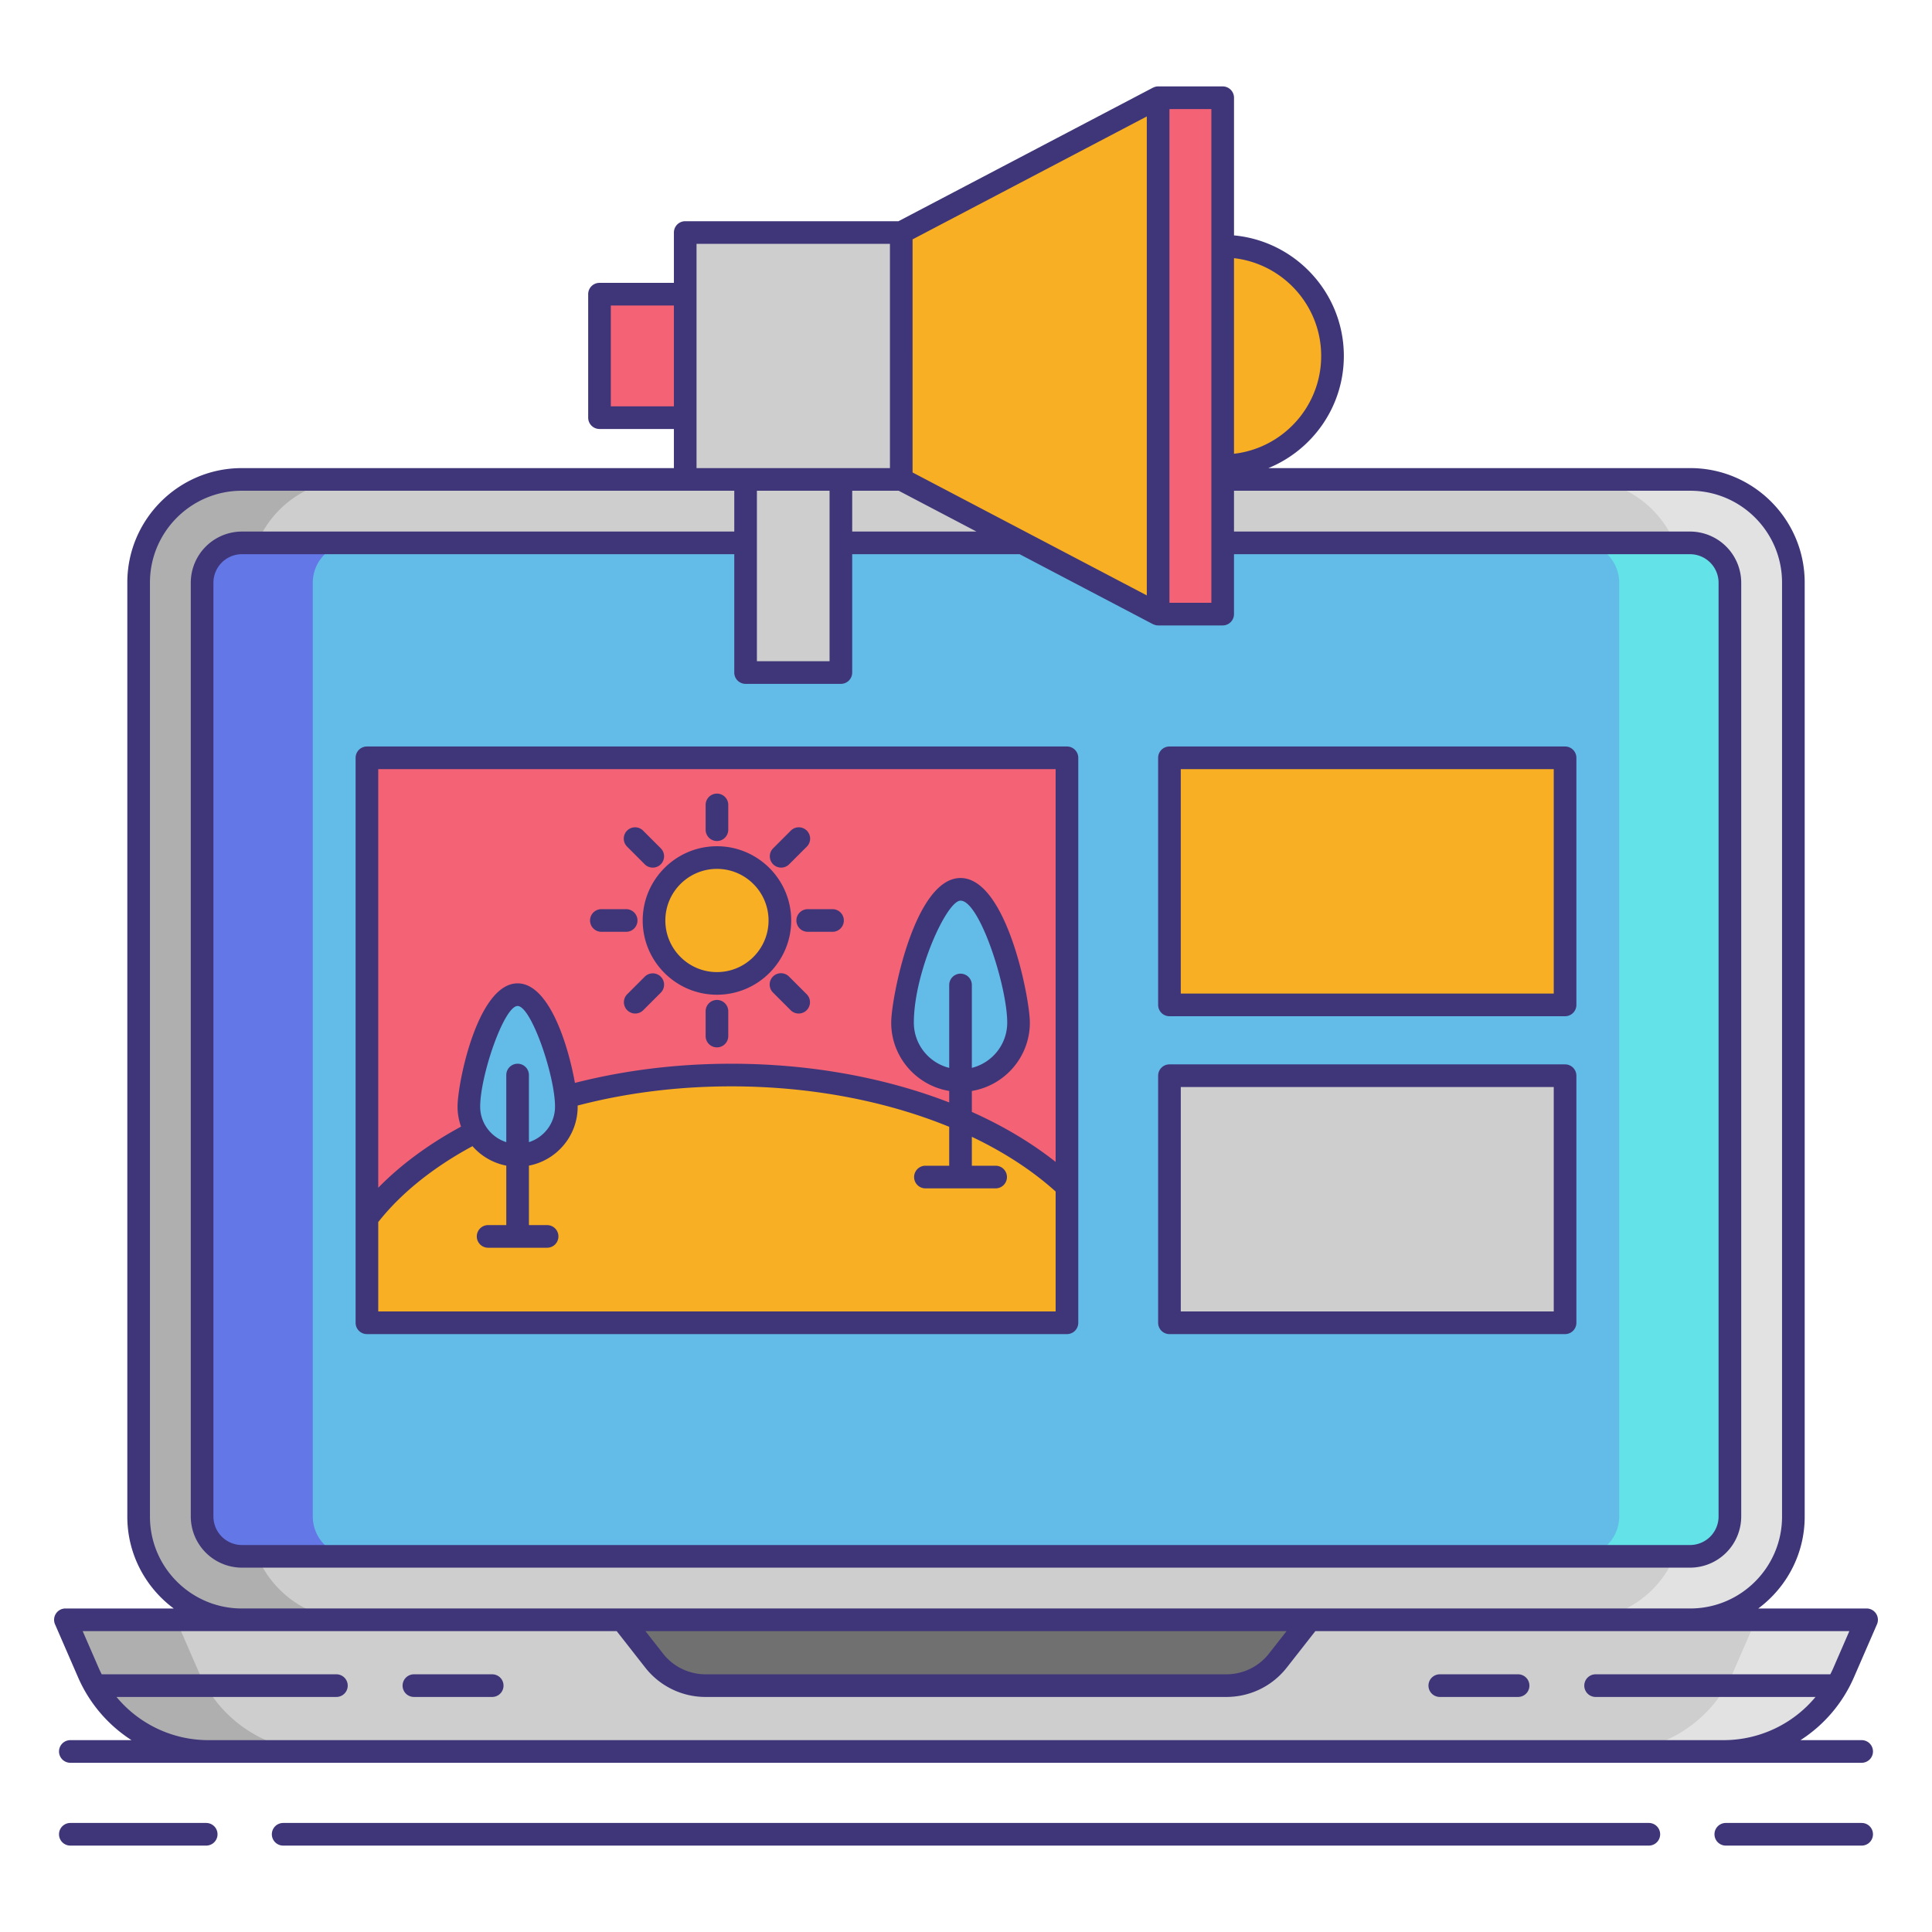 <svg xmlns="http://www.w3.org/2000/svg" viewBox="0 0 256 256" xml:space="preserve"><path fill="#CECECE" d="M32.035 214.631c-7.535 0-13.665-6.13-13.665-13.665V77.19c0-7.535 6.13-13.665 13.665-13.665h191.931c7.535 0 13.665 6.13 13.665 13.665v123.776c0 7.535-6.13 13.665-13.665 13.665H32.035z"/><path fill="#E2E2E2" d="M223.965 63.525h-14.667c7.534 0 13.665 6.13 13.665 13.665v123.776c0 7.534-6.13 13.665-13.665 13.665h14.667c7.535 0 13.665-6.13 13.665-13.665V77.19c0-7.535-6.13-13.665-13.665-13.665z"/><path fill="#AFAFAF" d="M32.035 63.525h14.667c-7.534 0-13.665 6.13-13.665 13.665v123.776c0 7.534 6.13 13.665 13.665 13.665H32.035c-7.535 0-13.665-6.13-13.665-13.665V77.19c0-7.535 6.13-13.665 13.665-13.665z"/><path fill="#63BCE7" d="M229.221 77.214v123.728a5.28 5.28 0 0 1-5.28 5.28H32.059a5.28 5.28 0 0 1-5.28-5.28V77.214a5.28 5.28 0 0 1 5.28-5.28h191.882a5.28 5.28 0 0 1 5.28 5.28z"/><path fill="#63E2E7" d="M223.941 71.934h-14.667a5.28 5.28 0 0 1 5.28 5.28v123.728a5.28 5.28 0 0 1-5.28 5.28h14.667a5.28 5.28 0 0 0 5.28-5.28V77.214a5.28 5.28 0 0 0-5.28-5.28z"/><path fill="#6377E7" d="M32.059 71.934h14.667a5.28 5.28 0 0 0-5.28 5.28v123.728a5.28 5.28 0 0 0 5.28 5.28H32.059a5.28 5.28 0 0 1-5.28-5.28V77.214a5.28 5.28 0 0 1 5.28-5.28z"/><path fill="#CECECE" d="M128 214.631H8.667l3.053 7.024a17.333 17.333 0 0 0 15.896 10.423h200.769a17.333 17.333 0 0 0 15.896-10.423l3.053-7.024H128z"/><path fill="#E2E2E2" d="m232.667 214.631-3.053 7.024a17.333 17.333 0 0 1-15.896 10.423h14.667a17.333 17.333 0 0 0 15.896-10.423l3.053-7.024h-14.667z"/><path fill="#AFAFAF" d="m23.333 214.631 3.053 7.024a17.333 17.333 0 0 0 15.896 10.423H27.615a17.333 17.333 0 0 1-15.896-10.423l-3.053-7.024h14.667z"/><path fill="#707070" d="m82.442 214.631 4.22 5.388a8.7 8.7 0 0 0 6.85 3.336h68.975a8.7 8.7 0 0 0 6.85-3.336l4.221-5.388H82.442z"/><circle fill="#F8AF23" cx="162.011" cy="47.168" r="14.552"/><path fill="#F8AF23" d="m153.458 81.372-34.037-17.861V30.81l34.037-17.861z"/><path fill="#F46275" d="M153.458 12.949h8.553v68.424h-8.553z"/><path fill="#CECECE" d="M90.795 30.81h28.626v32.714H90.795z"/><path fill="#F46275" d="M79.436 38.979h11.359v16.364H79.436z"/><path fill="#CECECE" d="M98.794 63.525h12.627v25.591H98.794z"/><g><path fill="#F46275" d="M48.62 100.414h92.757v74.862H48.62z"/><path fill="#F8AF23" d="M141.377 175.276v-18.074c-9.534-8.887-25.887-14.753-44.471-14.753-21.374 0-39.798 7.758-48.286 18.951v13.877h92.757z"/><path fill="#63BCE7" d="M75.043 146.641a6.458 6.458 0 0 1-12.916 0c0-3.567 2.891-14.841 6.458-14.841 3.567-.001 6.458 11.274 6.458 14.841zM134.961 135.505a7.686 7.686 0 1 1-15.372 0c0-4.245 3.441-17.663 7.686-17.663s7.686 13.418 7.686 17.663z"/><circle fill="#F8AF23" cx="94.998" cy="121.969" r="8.338"/><g><path fill="#F8AF23" d="M154.959 100.414h52.421v32.741h-52.421z"/><path fill="#CECECE" d="M154.959 142.535h52.421v32.741h-52.421z"/><g fill="#3F3679"><path d="m245.656 222.253 3.053-7.023a1.5 1.5 0 0 0-1.375-2.098h-14.352c3.722-2.766 6.149-7.182 6.149-12.165V77.19c0-8.362-6.803-15.165-15.165-15.165h-55.9c5.857-2.396 9.999-8.149 9.999-14.858 0-8.345-6.403-15.217-14.552-15.976V12.949a1.5 1.5 0 0 0-1.5-1.5h-8.553a1.48 1.48 0 0 0-.697.179v-.007l-33.71 17.69H90.795a1.5 1.5 0 0 0-1.5 1.5v6.668h-9.858a1.5 1.5 0 0 0-1.5 1.5v16.364a1.5 1.5 0 0 0 1.5 1.5h9.858v5.183h-57.26c-8.362 0-15.165 6.803-15.165 15.165v123.776c0 4.983 2.427 9.399 6.149 12.165H8.667a1.5 1.5 0 0 0-1.375 2.098l3.053 7.023a18.805 18.805 0 0 0 7.08 8.325H9.32a1.5 1.5 0 1 0 0 3h237.36a1.5 1.5 0 1 0 0-3h-8.104a18.798 18.798 0 0 0 7.08-8.325zM175.063 47.167c0 6.689-5.06 12.212-11.552 12.959V34.208c6.493.748 11.552 6.27 11.552 12.959zm-20.105-32.718h5.553v65.424h-5.553V14.449zm7.053 68.424a1.5 1.5 0 0 0 1.5-1.5v-7.938h60.43a3.785 3.785 0 0 1 3.78 3.78v123.728a3.785 3.785 0 0 1-3.78 3.78H32.059a3.785 3.785 0 0 1-3.78-3.78V77.214a3.785 3.785 0 0 1 3.78-3.78h65.235v15.682a1.5 1.5 0 0 0 1.5 1.5h12.627a1.5 1.5 0 0 0 1.5-1.5V73.434h22.182l17.658 9.267c.014.007.03.01.044.017.075.036.153.065.234.089.029.008.056.02.085.026.108.025.219.04.334.04h8.553zm-42.932-17.848 10.308 5.409h-16.465v-5.409h6.157zm-18.785 0h9.627v22.591h-9.627V65.025zm51.664 13.867-31.037-16.288V31.717l31.037-16.288v63.463zM92.295 32.311h25.626v29.714H92.294V32.311zM80.937 53.843V40.479h8.358v13.364h-8.358zM19.87 200.966V77.19c0-6.708 5.457-12.165 12.165-12.165h65.26v5.409H32.059a6.788 6.788 0 0 0-6.78 6.78v123.728a6.788 6.788 0 0 0 6.78 6.78h191.882a6.788 6.788 0 0 0 6.78-6.78V77.214a6.788 6.788 0 0 0-6.78-6.78h-60.43v-5.409h60.454c6.708 0 12.165 5.457 12.165 12.165v123.776c0 6.708-5.457 12.165-12.165 12.165H32.035c-6.708 0-12.165-5.457-12.165-12.165zm150.608 15.165-2.321 2.963a7.16 7.16 0 0 1-5.669 2.76H93.513a7.157 7.157 0 0 1-5.669-2.76l-2.321-2.963h84.955zm57.907 14.447H27.615c-4.787 0-9.22-2.157-12.18-5.724h29.14a1.5 1.5 0 1 0 0-3H13.478a15.803 15.803 0 0 1-.382-.798l-2.141-4.925h70.758l3.77 4.813a10.141 10.141 0 0 0 8.031 3.911h68.975c3.157 0 6.084-1.425 8.031-3.911l3.77-4.813h70.758l-2.141 4.925c-.118.272-.25.535-.382.798h-31.099a1.5 1.5 0 1 0 0 3h29.141a15.827 15.827 0 0 1-12.182 5.724z"/><path d="M65.22 221.854H54.845a1.5 1.5 0 1 0 0 3H65.22a1.5 1.5 0 1 0 0-3zM201.155 221.854H190.78a1.5 1.5 0 1 0 0 3h10.375a1.5 1.5 0 1 0 0-3zM27.323 241.551H9.32a1.5 1.5 0 1 0 0 3h18.003a1.5 1.5 0 1 0 0-3zM246.68 241.551h-18.003a1.5 1.5 0 1 0 0 3h18.003a1.5 1.5 0 1 0 0-3zM218.479 241.551H37.521a1.5 1.5 0 1 0 0 3H218.48a1.5 1.5 0 1 0-.001-3zM141.377 98.914H48.62a1.5 1.5 0 0 0-1.5 1.5v74.862a1.5 1.5 0 0 0 1.5 1.5h92.757a1.5 1.5 0 0 0 1.5-1.5v-74.862a1.5 1.5 0 0 0-1.5-1.5zm-1.5 3v52.046c-3.219-2.55-6.959-4.774-11.102-6.626v-2.777c4.352-.72 7.686-4.499 7.686-9.052 0-3.236-3.084-19.164-9.186-19.164s-9.186 15.927-9.186 19.164c0 4.553 3.333 8.332 7.686 9.052v1.522c-8.536-3.306-18.492-5.13-28.869-5.13-7.188 0-14.15.862-20.726 2.541-.89-5.01-3.421-13.191-7.594-13.191-5.305 0-7.958 13.221-7.958 16.341 0 .928.168 1.815.461 2.644-4.289 2.323-8.014 5.07-10.969 8.1v-55.471h89.757zm-12.602 27.102a1.5 1.5 0 0 0-1.5 1.5v10.983c-2.687-.673-4.686-3.101-4.686-5.994 0-6.6 4.344-16.164 6.186-16.164 2.525 0 6.186 11.351 6.186 16.164 0 2.893-1.999 5.321-4.686 5.994v-10.983a1.5 1.5 0 0 0-1.5-1.5zm-58.69 11.933a1.5 1.5 0 0 0-1.5 1.5v8.892c-1.998-.64-3.458-2.493-3.458-4.7 0-4.134 3.163-13.341 4.958-13.341s4.958 9.208 4.958 13.341c0 2.207-1.46 4.06-3.458 4.7v-8.892a1.5 1.5 0 0 0-1.5-1.5zM50.12 173.776v-11.845c2.982-3.796 7.275-7.251 12.486-10.058a7.95 7.95 0 0 0 4.48 2.578v7.881h-2.408a1.5 1.5 0 1 0 0 3h7.816a1.5 1.5 0 1 0 0-3h-2.408v-7.881c3.672-.704 6.458-3.937 6.458-7.811 0-.045-.002-.099-.004-.148 6.444-1.683 13.289-2.544 20.366-2.544 10.47 0 20.457 1.919 28.869 5.361v5.156h-3.151a1.5 1.5 0 1 0 0 3h9.302a1.5 1.5 0 1 0 0-3h-3.151v-3.833c4.24 2.018 7.994 4.452 11.102 7.251v15.893H50.12z"/><path d="M94.999 131.807c5.425 0 9.838-4.414 9.838-9.838s-4.414-9.838-9.838-9.838-9.838 4.413-9.838 9.838 4.413 9.838 9.838 9.838zm0-16.676c3.771 0 6.838 3.067 6.838 6.838s-3.068 6.838-6.838 6.838-6.838-3.068-6.838-6.838 3.067-6.838 6.838-6.838zM94.999 111.44a1.5 1.5 0 0 0 1.5-1.5v-3.285a1.5 1.5 0 1 0-3 0v3.285a1.5 1.5 0 0 0 1.5 1.5zM94.999 132.498a1.5 1.5 0 0 0-1.5 1.5v3.285a1.5 1.5 0 1 0 3 0v-3.285a1.5 1.5 0 0 0-1.5-1.5z"/><path d="M103.504 114.963c.384 0 .768-.146 1.061-.439l2.323-2.323a1.5 1.5 0 1 0-2.121-2.121l-2.323 2.323a1.5 1.5 0 0 0 1.06 2.56zM85.433 129.414l-2.323 2.323a1.5 1.5 0 1 0 2.122 2.121l2.323-2.323a1.5 1.5 0 1 0-2.122-2.121zM105.527 121.969a1.5 1.5 0 0 0 1.5 1.5h3.286a1.5 1.5 0 1 0 0-3h-3.286a1.5 1.5 0 0 0-1.5 1.5zM79.685 123.469h3.285a1.5 1.5 0 1 0 0-3h-3.285a1.5 1.5 0 1 0 0 3zM104.564 129.414a1.5 1.5 0 1 0-2.121 2.121l2.323 2.323c.293.293.677.439 1.061.439s.768-.146 1.061-.439a1.5 1.5 0 0 0 0-2.121l-2.324-2.323zM85.433 114.524c.293.293.677.439 1.061.439s.768-.146 1.061-.439a1.5 1.5 0 0 0 0-2.121l-2.323-2.323a1.5 1.5 0 1 0-2.121 2.121l2.322 2.323zM154.959 134.655h52.421a1.5 1.5 0 0 0 1.5-1.5v-32.741a1.5 1.5 0 0 0-1.5-1.5h-52.421a1.5 1.5 0 0 0-1.5 1.5v32.741a1.5 1.5 0 0 0 1.5 1.5zm1.5-32.741h49.421v29.741h-49.421v-29.741zM154.959 176.776h52.421a1.5 1.5 0 0 0 1.5-1.5v-32.741a1.5 1.5 0 0 0-1.5-1.5h-52.421a1.5 1.5 0 0 0-1.5 1.5v32.741a1.5 1.5 0 0 0 1.5 1.5zm1.5-32.741h49.421v29.741h-49.421v-29.741z"/></g></g></g></svg>
